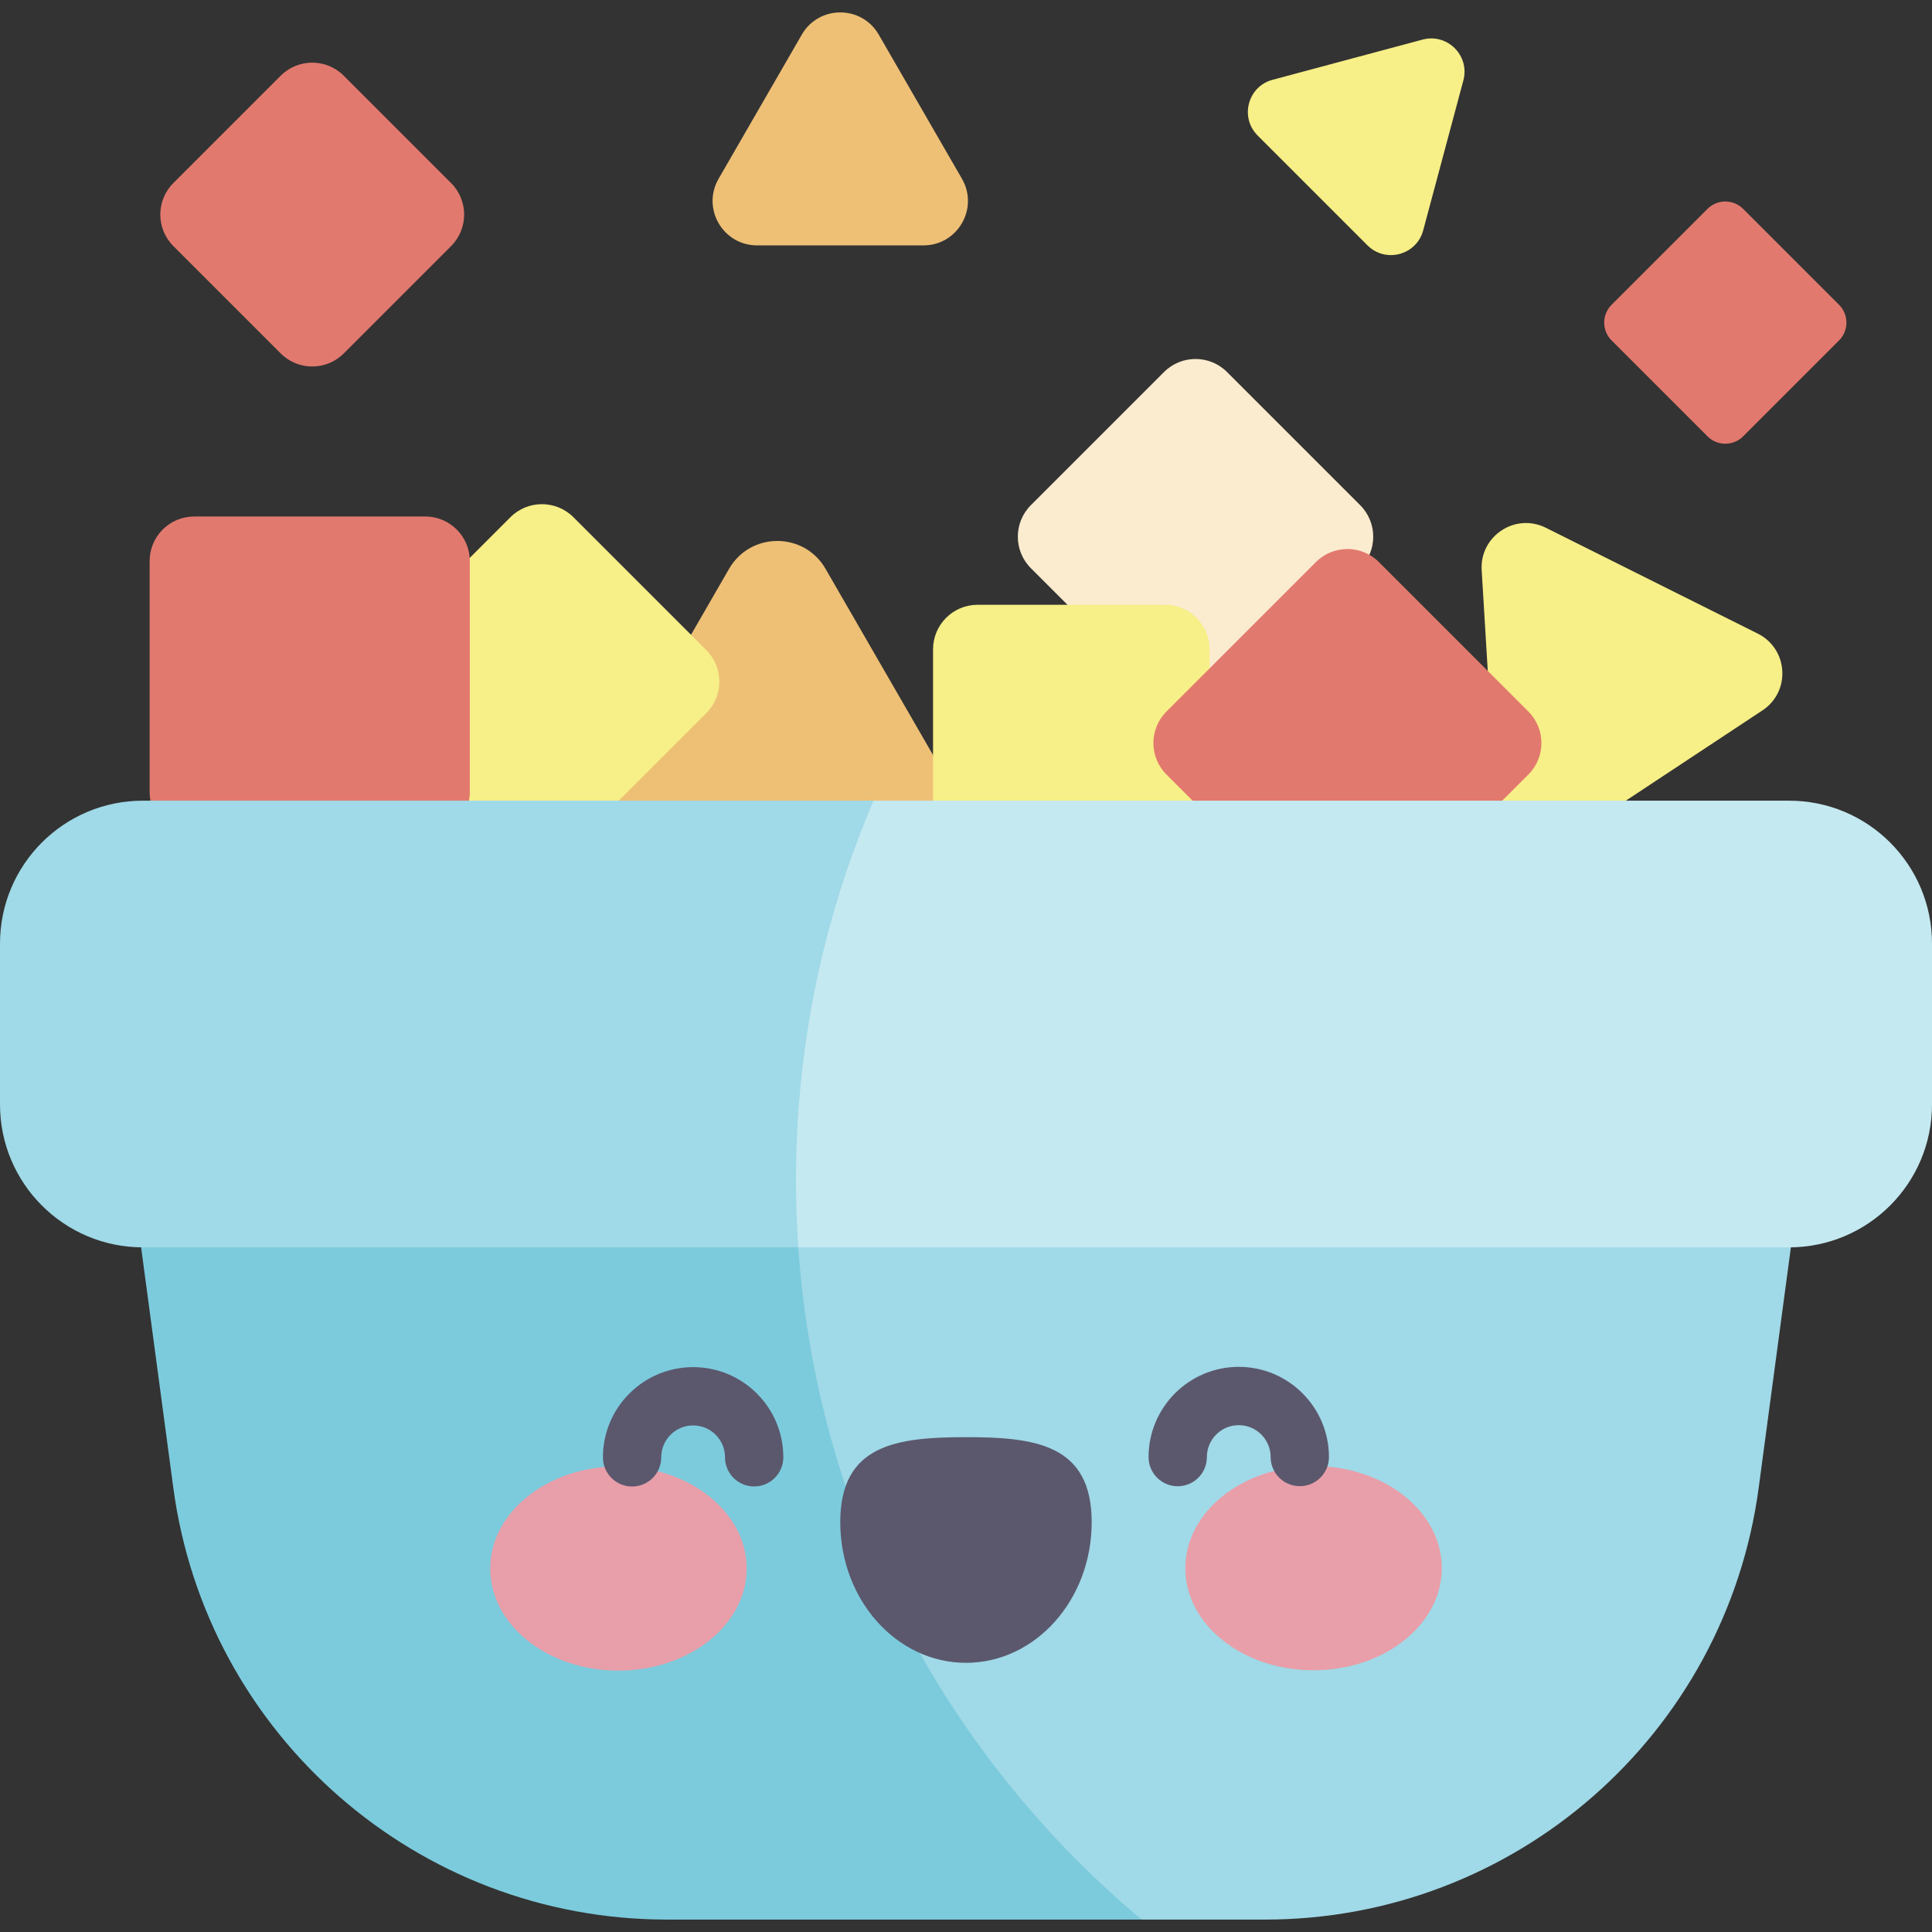 <svg id="Capa_1" enable-background="new 0 0 497 497" height="512" viewBox="0 0 497 497" width="512" xmlns="http://www.w3.org/2000/svg"><rect x="0" y="0" width="497" height="497" fill="#333333" stroke="none"/><path d="m88.424 90.922 27.619-27.619c4.476-4.476 4.476-11.734 0-16.211l-27.619-27.619c-4.477-4.476-11.734-4.476-16.211 0l-27.619 27.619c-4.476 4.476-4.476 11.734 0 16.211l27.619 27.619c4.477 4.476 11.735 4.476 16.211 0z" fill="#e2796e"/><path d="m226.052 8.909 21.405 37.075c4.398 7.617-1.099 17.139-9.895 17.139h-42.81c-8.796 0-14.293-9.522-9.895-17.139l21.405-37.075c4.397-7.618 15.392-7.618 19.79 0z" fill="#eec076"/><path d="m376.448 20.681-10.339 38.585c-1.707 6.372-9.673 8.506-14.337 3.842l-28.246-28.246c-4.665-4.665-2.531-12.63 3.842-14.337l38.585-10.339c6.372-1.708 12.203 4.123 10.495 10.495z" fill="#f7ef87"/><path d="m315.651 180.419 34.253-34.253c4.476-4.476 4.476-11.734 0-16.211l-34.253-34.253c-4.476-4.476-11.734-4.476-16.211 0l-34.253 34.253c-4.476 4.477-4.476 11.734 0 16.211l34.253 34.253c4.477 4.476 11.734 4.476 16.211 0z" fill="#fbebcf"/><path d="m187.559 146.317-27.816 48.178c-5.511 9.545 1.378 21.477 12.4 21.477h55.631c11.022 0 17.91-11.932 12.4-21.477l-27.816-48.178c-5.511-9.545-19.288-9.545-24.799 0z" fill="#eec076"/><path d="m131.303 217.632-34.184-34.184c-4.477-4.476-4.477-11.734 0-16.211l34.184-34.184c4.476-4.476 11.734-4.476 16.211 0l34.184 34.184c4.477 4.476 4.477 11.734 0 16.211l-34.184 34.184c-4.477 4.476-11.734 4.476-16.211 0z" fill="#f7ef87"/><path d="m299.686 226.705h-48.2c-6.33 0-11.462-5.132-11.462-11.463v-48.2c0-6.331 5.132-11.463 11.462-11.463h48.2c6.331 0 11.463 5.132 11.463 11.463v48.2c0 6.331-5.132 11.463-11.463 11.463z" fill="#f7ef87"/><path d="m381.155 146.677 3.677 60.833c.531 8.78 10.367 13.693 17.705 8.843l50.844-33.601c7.338-4.85 6.675-15.824-1.194-19.754l-54.521-27.232c-7.869-3.931-17.042 2.131-16.511 10.911z" fill="#f7ef87"/><g fill="#e2796e"><path d="m109.395 215.234h-59.44c-6.331 0-11.463-5.132-11.463-11.463v-59.439c0-6.331 5.132-11.463 11.463-11.463h59.439c6.331 0 11.463 5.132 11.463 11.463v59.439c0 6.331-5.132 11.463-11.462 11.463z"/><path d="m338.512 237.69-38.442-38.442c-4.477-4.476-4.477-11.734 0-16.211l38.442-38.442c4.476-4.476 11.734-4.476 16.211 0l38.442 38.442c4.477 4.476 4.477 11.734 0 16.211l-38.442 38.442c-4.477 4.476-11.735 4.476-16.211 0z"/><path d="m448.413 112.249 24.678-24.678c2.529-2.53 2.529-6.631 0-9.16l-24.678-24.678c-2.529-2.529-6.63-2.529-9.16 0l-24.678 24.678c-2.529 2.529-2.529 6.63 0 9.16l24.678 24.678c2.53 2.53 6.631 2.53 9.16 0z"/></g><path d="m27.063 251.889 53.256 127.857 213.348 114.059h31.776c64.183 0 118.461-47.495 126.979-111.11l17.515-130.805h-442.874z" fill="#a0d9e7"/><path d="m204.765 303.578c0-17.728 1.875-35.016 5.411-51.69h-183.113l17.515 130.805c8.518 63.616 62.796 111.11 126.979 111.11h122.109c-54.335-45.49-88.901-113.816-88.901-190.225z" fill="#7ccbdd"/><path d="m192.082 403.474c.007 14.509-14.757 26.278-32.976 26.288-18.22.009-32.996-11.745-33.003-26.254s14.757-26.279 32.977-26.288c18.219-.01 32.995 11.745 33.002 26.254z" fill="#e89fa9"/><path d="m460.239 320.879h-254.863l-47.572-50.583v-25.672l64.784-38.652h237.652c20.303 0 36.761 16.459 36.761 36.761v41.384c-.001 20.304-16.46 36.762-36.762 36.762z" fill="#c5e9f1"/><path d="m204.765 303.578c0-34.657 7.119-67.649 19.959-97.606h-187.963c-20.302 0-36.761 16.459-36.761 36.762v41.384c0 20.303 16.459 36.761 36.761 36.761h168.615c-.394-5.717-.611-11.483-.611-17.301z" fill="#a0d9e7"/><path d="m304.918 403.418c.007 14.509 14.783 26.264 33.003 26.254 18.22-.009 32.984-11.778 32.977-26.288-.007-14.509-14.783-26.264-33.003-26.255-18.22.01-32.985 11.779-32.977 26.289z" fill="#e89fa9"/><path d="m280.832 391.553c-.01-19.985-14.489-21.856-32.349-21.847-17.859.009-32.337 1.894-32.327 21.879s14.496 36.178 32.356 36.169c17.86-.008 32.33-16.216 32.32-36.201z" fill="#5b586d"/><path d="m162.602 382.401c-4.141 0-7.498-3.355-7.5-7.496-.003-6.197 2.407-12.025 6.787-16.41s10.206-6.801 16.404-6.804h.014c6.192 0 12.014 2.41 16.395 6.787 4.385 4.38 6.801 10.205 6.804 16.403.002 4.143-3.354 7.502-7.496 7.504-.001 0-.003 0-.004 0-4.141 0-7.498-3.355-7.5-7.496-.001-2.191-.855-4.251-2.405-5.799-1.549-1.548-3.607-2.399-5.796-2.399-.001 0-.003 0-.004 0-2.192.001-4.251.855-5.8 2.405-1.548 1.55-2.4 3.61-2.399 5.801.002 4.142-3.354 7.502-7.496 7.504-.002 0-.003 0-.004 0z" fill="#5b586d"/><path d="m302.965 382.331c-4.141 0-7.498-3.355-7.5-7.496-.007-12.793 10.396-23.208 23.19-23.215h.011c12.789 0 23.196 10.4 23.203 23.19.002 4.142-3.354 7.502-7.496 7.504-.001 0-.003 0-.004 0-4.141 0-7.498-3.354-7.5-7.496-.003-4.522-3.683-8.198-8.203-8.198-.001 0-.002 0-.004 0-2.19.001-4.25.855-5.798 2.405-1.549 1.55-2.4 3.61-2.399 5.802.002 4.142-3.354 7.502-7.496 7.504-.001 0-.003 0-.004 0z" fill="#5b586d"/></svg>